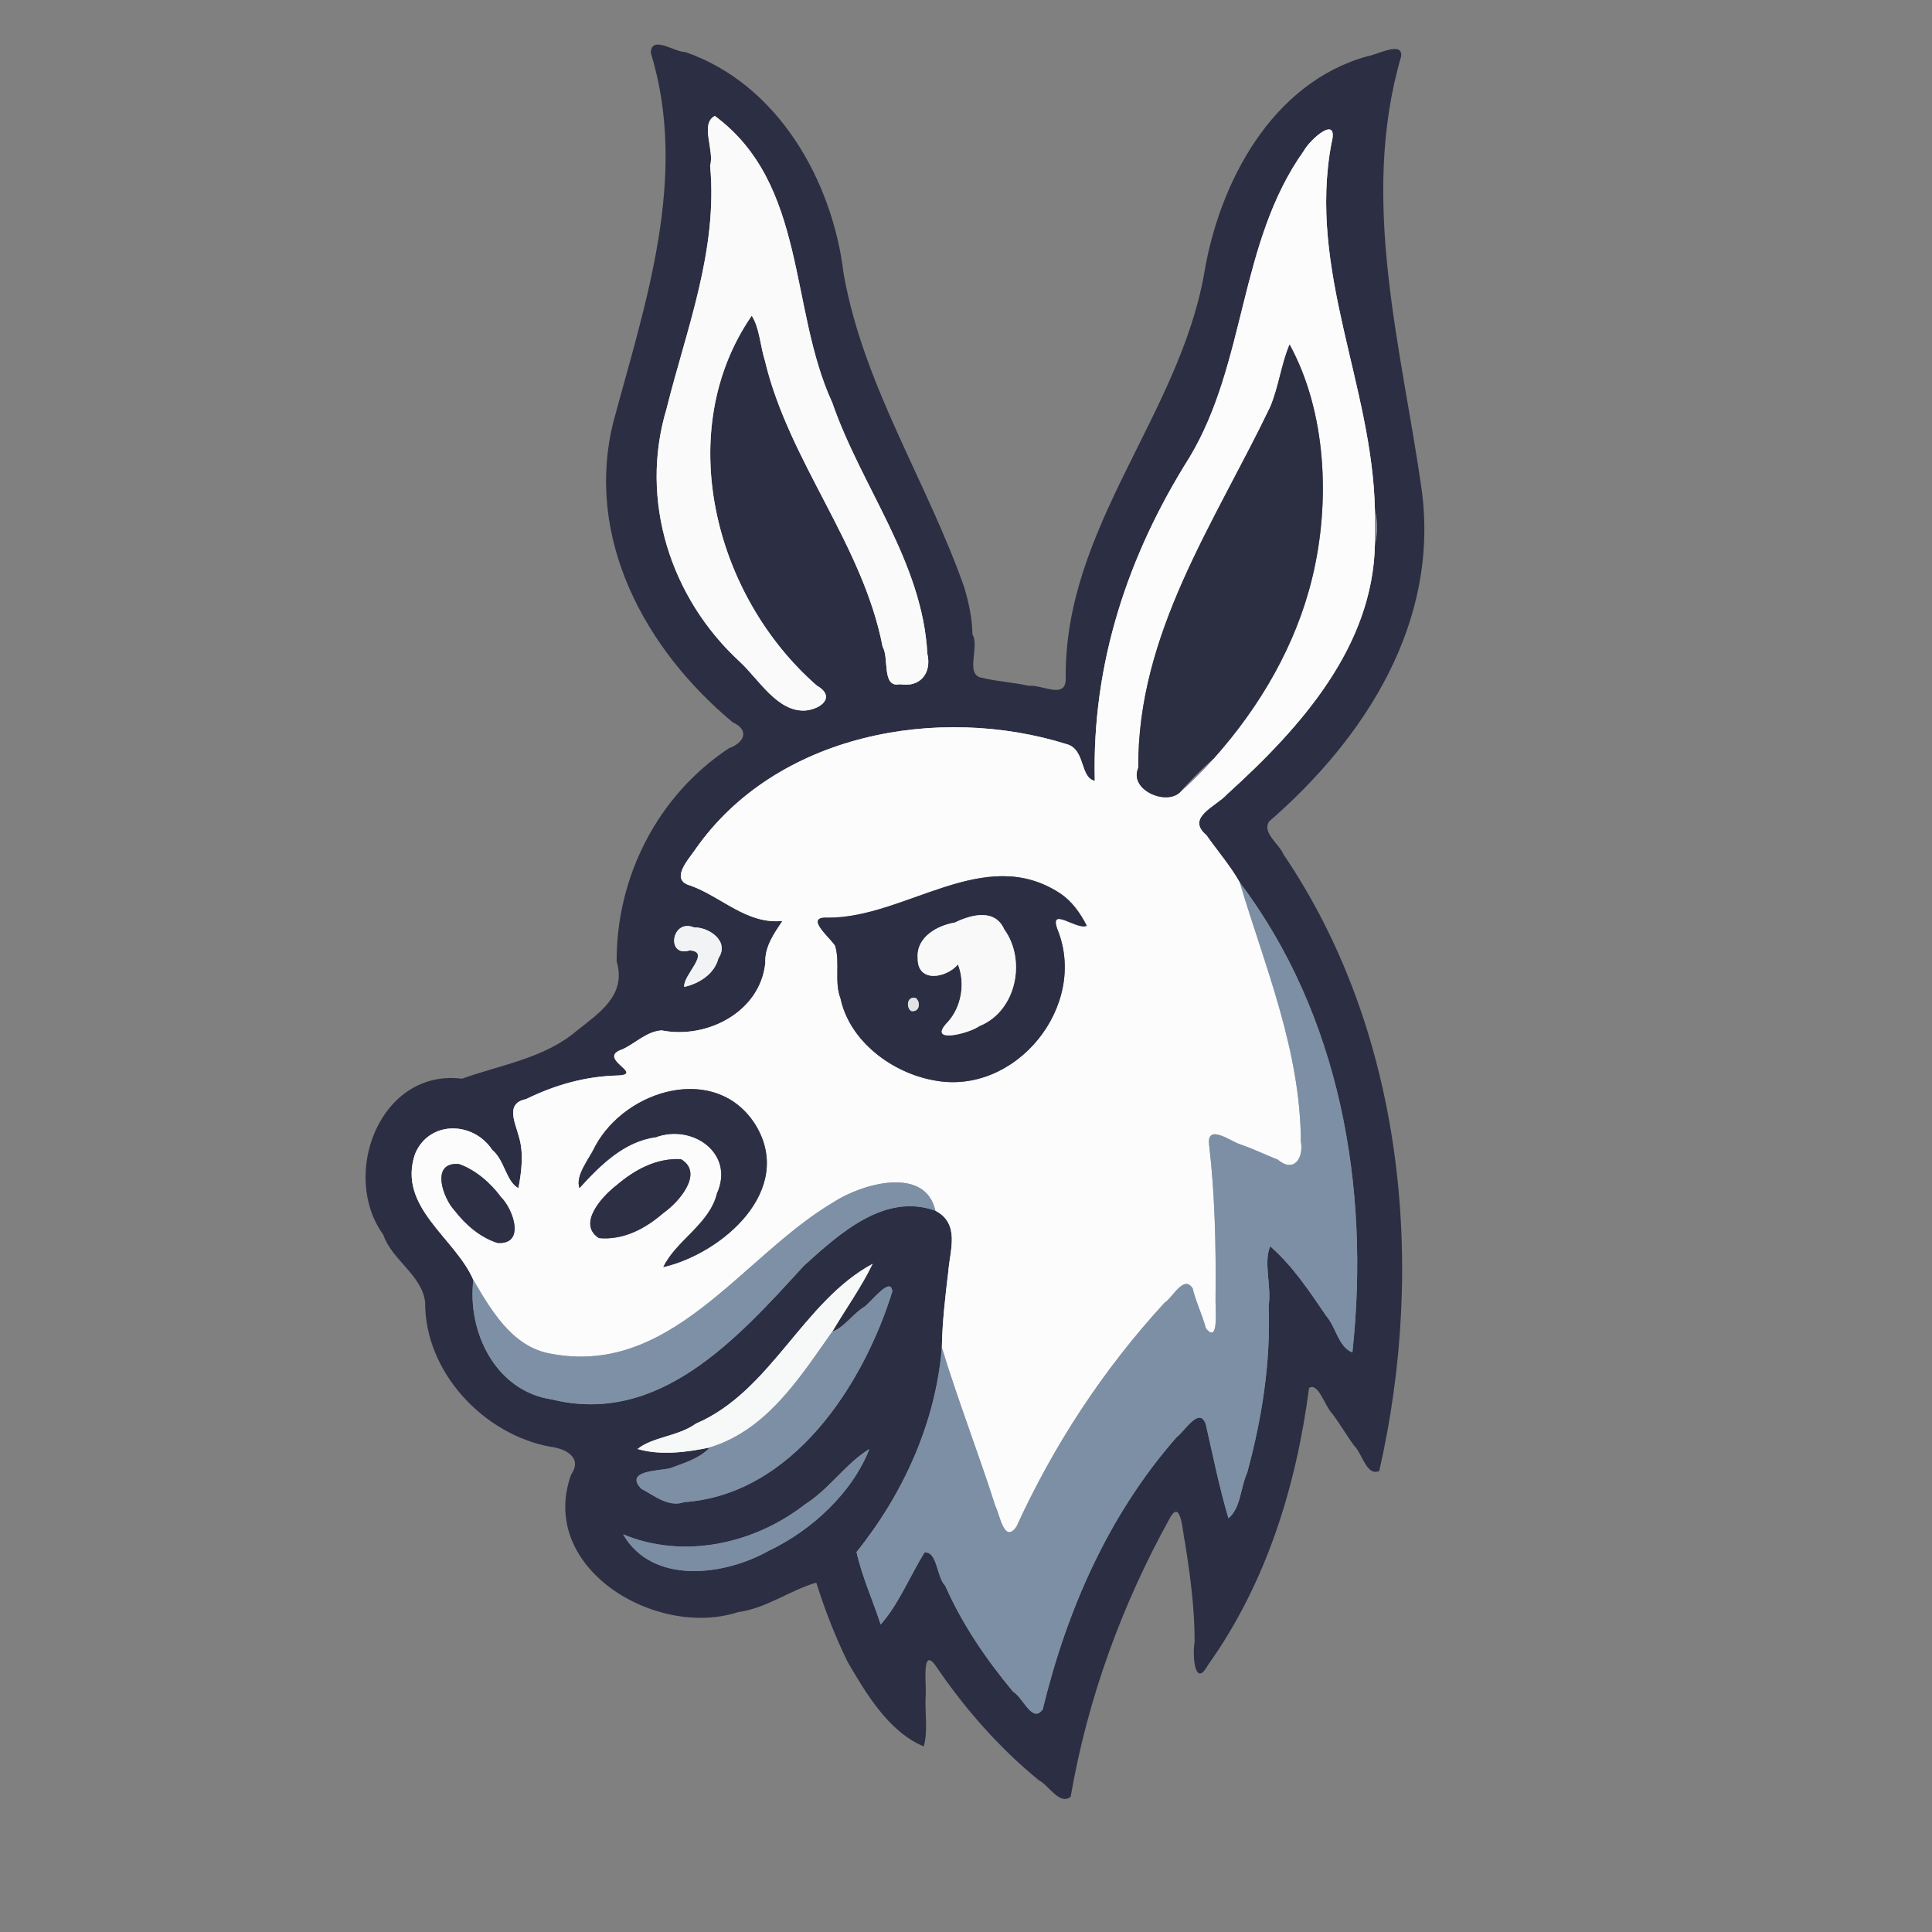 <svg xmlns="http://www.w3.org/2000/svg" version="1.1" xmlns:xlink="http://www.w3.org/1999/xlink" xmlns:svgjs="http://svgjs.dev/svgjs" width="1200" height="1200"><rect width="100%" height="100%" fill="#808080" stroke="none"/><svg xmlns="http://www.w3.org/2000/svg" viewBox="-120 0 1200 1200" width="1200" height="1200">
 
  
  <path d="M324 72c-9.41 4.89-.11 21.24-2.93 30.93 4.87 53.02-14.83 101.73-27.09 151.05-17.05 56.69 2.42 117.59 45.77 157.27 11.8 11.07 23.28 31.2 40.57 30.07 9.86-.93 19.06-8.61 6.93-15.57-64.05-56.08-89.45-158.42-40.33-229.67 4.86 7.63 5.28 18.78 8.15 27.85 14.96 62.86 60.91 114.22 73.15 177.85 4.17 6.82-.79 25.71 10.78 23.22 12.46 2.13 19.82-6.78 17-19-3.07-57.21-40.93-103.45-59.07-155.93C370.07 191.86 381.31 114.46 324 72Z" fill="none" stroke="#FAFAFA" stroke-width=".3"></path>
  <path d="M174 795c10.66 18.09 23.23 40.14 45.68 45.32 76.64 16.44 120.55-59.73 178.02-93.62 17.3-11.35 56.93-22.97 63.3 5.3 15.48 8.08 9.01 24.47 7.98 37.98-1.87 15.54-3.71 31.09-3.98 47.02 10.11 33.16 22.75 65.58 33.32 98.68 2.7 5.19 5.37 23.35 12.98 12.62 23.16-50.55 53.65-97.39 91.95-139.05 5.24-3.33 11.98-17.7 17.52-9.02 2.02 8.55 6.01 16.35 8.21 24.79 8.5 10.62 5.7-13.36 6.02-19.02.31-32.08-.36-63.9-4-95-1.55-13.42 13.29-2.16 19.23-.23 8.02 2.72 15.59 6.42 23.46 9.54 9.84 8.36 16.18-.76 14.31-11.31-.33-56.89-22.19-108.3-38-161-5.81-10.22-13.83-19.54-20.7-29.3-13.04-11.02 6.05-17.73 12.95-25.45C688.19 451.66 732.74 401.54 734 338v-21c-1.54-77.59-41.89-148.72-27-228 4.8-18.4-13.11-2.72-17.23 4.77-40.47 56.86-35.45 130.97-70.85 190.15C580.83 344.22 558.06 411.86 560 485c-9.38-2.06-5.68-19.38-17.26-22.74-79.91-25.06-180.87-6.54-230.99 65.49-4.44 6.45-15.92 18.84-2.83 22.33 19.19 6.93 35.05 24.22 57.08 21.92-5.23 7.93-11.09 15.82-10.67 26.33-3.29 30.33-36.3 47.21-64.33 41.67-9.33.56-16.17 7.92-24.3 11.7-16.85 5.57 13.87 15.4-2.7 16.3-20.3.41-39.5 5.94-57.31 14.7-13.1 2.54-6.6 14.73-4.47 23.08 3.21 10.23 1.72 21.91-.22 32.22-7.71-4.15-8.55-17.4-16.25-23.75-11.86-18.02-39.3-18.43-47.98 2.52-11.15 33.04 24.98 52.04 36.23 78.23m460-324c-6.51 7.33-13.71 14.55-21 21-8.65 8.63-31.93-1.45-26-15-.57-83.69 47.4-152.17 81.93-224.07 5.33-12.55 6.76-26.33 12.07-38.93 22.81 41.73 25.54 97.66 14.02 145.02-10.11 41.61-32.17 79.6-61.02 111.98m-79 104c-6.01 2.99-23.63-12.47-18.22 2.22 19.4 47.71-26.11 103.69-76.78 93.78-25.83-4.64-52.31-24.15-57.98-51.02-3.92-10.16-.11-22.38-3.33-32.67-3.41-5.2-19.26-18.11-4.69-17.31 48.57.29 97.17-45.97 144.25-15.25 7.46 4.85 12.89 12.56 16.75 20.25M292 787c7.87-16.45 28.77-26.77 33.31-45.69 11.27-25.04-15.35-43.4-37.98-34.98-19.59 2.55-34.52 17.39-47.41 31.59-2.8-7.82 6.15-18.13 9.85-26.15 19.4-35.63 75.35-51.6 99.53-13.07 24.64 40.57-20.71 79.84-57.3 88.3m11-67c14.38 8.52-1.23 26.6-10.75 33.25-11.1 9.68-24.85 17.21-40.25 15.75-13.69-8.85 1.96-25.93 11.08-32.92 11.18-9.53 24.71-16.93 39.92-16.08m-138 3c10.19 3.52 19.65 11.61 26.3 20.7 7.46 7.37 15.29 29.53-2.3 28.3-10.82-3.45-19.72-11.21-26.75-20.25-7.08-7.59-15.16-30.16 2.75-28.75Z" fill="none" stroke="#FCFCFD" stroke-width=".3"></path>
  <path d="M613 492c6.51-7.33 13.71-14.55 21-21 28.85-32.38 50.91-70.37 61.02-111.98C706.54 311.66 703.81 255.73 681 214c-5.31 12.6-6.74 26.38-12.07 38.93C634.4 324.83 586.43 393.31 587 477c-5.93 13.55 17.35 23.63 26 15Z" fill="none" stroke="#2C2E42" stroke-width=".3"></path>
  <path d="M734 338c1.69-5.85 1.63-15.08 0-21z" fill="none" stroke="#8C8E99" stroke-width=".3"></path>
  <path d="M613 492c7.29-6.45 14.49-13.67 21-21-7.29 6.45-14.49 13.67-21 21Z" fill="none" stroke="#828490" stroke-width=".3"></path>
  <path d="M555 575c-3.86-7.69-9.29-15.4-16.75-20.25C491.17 524.03 442.57 570.29 394 570c-14.57-.8 1.28 12.11 4.69 17.31 3.22 10.29-.59 22.51 3.33 32.67 5.67 26.87 32.15 46.38 57.98 51.02 50.67 9.91 96.18-46.07 76.78-93.78-5.41-14.69 12.21.77 18.22-2.22m-80 24c-7.03 8.49-25.31 11.89-25-4-.95-12.95 12.16-20.16 23.02-21.98 9.96-4.83 24.89-9.01 30.73 4.23 13.93 19.14 7.49 50.94-15.44 60.06-6.45 4.75-33.25 11.39-19.56-2.56 8.41-9.35 10.89-23.92 6.25-35.75m-26 21c3.02 2.88 2.05 8.82-3.01 7.99-3.52-2.33-2.46-9.83 3.01-7.99Z" fill="none" stroke="#2C2E43" stroke-width=".3"></path>
  <path d="M465 837c-3.81 46.45-23.86 90.75-53 127 3.46 15.45 10.11 29.95 15 45 11.06-12.36 18.17-30.06 27.25-44.74 8.09-.68 7.32 15.09 12.83 20.66 10.5 23.83 25.33 45.6 42.17 65.83 6.04 3.33 12.01 20.14 18.42 10.92 14.85-61.16 40.66-120.61 83.08-168.92 5.19-3.84 14.47-19.85 18.26-7.76 4.44 19.41 8.35 38.96 13.99 58.01 7.67-6.12 7.51-19.35 11.67-28.33C663.72 881.29 669.3 847.01 668 811c1.88-12.25-3.35-26.36.92-36.92 14.07 12.28 24.48 28.12 34.78 43.22 6.08 6.86 7.64 19.44 16.3 22.7 11.18-103.36-8.09-209.87-70-292 15.81 52.7 37.67 104.11 38 161 1.87 10.55-4.47 19.67-14.31 11.31-7.87-3.12-15.44-6.82-23.46-9.54-5.94-1.93-20.78-13.19-19.23.23 3.64 31.1 4.31 62.92 4 95-.32 5.66 2.48 29.64-6.02 19.02-2.2-8.44-6.19-16.24-8.21-24.79-5.54-8.68-12.28 5.69-17.52 9.02-38.3 41.66-68.79 88.5-91.95 139.05-7.61 10.73-10.28-7.43-12.98-12.62-10.57-33.1-23.21-65.52-33.32-98.68Z" fill="none" stroke="#7D8FA5" stroke-width=".3"></path>
  <path d="M475 599c4.64 11.83 2.16 26.4-6.25 35.75-13.69 13.95 13.11 7.31 19.56 2.56 22.93-9.12 29.37-40.92 15.44-60.06-5.84-13.24-20.77-9.06-30.73-4.23-10.86 1.82-23.97 9.03-23.02 21.98-.31 15.89 17.97 12.49 25 4Z" fill="none" stroke="#F9F9F9" stroke-width=".3"></path>
  <path d="M305 613c9.19-2.05 18.81-8.05 21.22-17.78 7.12-10.51-5.65-19.36-15.22-19.22-14.04-5.67-17.45 18.9-2.67 14.33 13.73.76-4.31 15.35-3.33 22.67Z" fill="none" stroke="#F2F3F4" stroke-width=".3"></path>
  <path d="M449 620c-5.47-1.84-6.53 5.66-3.01 7.99 5.06.83 6.03-5.11 3.01-7.99Z" fill="none" stroke="#E2E2E5" stroke-width=".3"></path>
  <path d="M292 787c36.59-8.46 81.94-47.73 57.3-88.3-24.18-38.53-80.13-22.56-99.53 13.07-3.7 8.02-12.65 18.33-9.85 26.15 12.89-14.2 27.82-29.04 47.41-31.59 22.63-8.42 49.25 9.94 37.98 34.98-4.54 18.92-25.44 29.24-33.31 45.69Z" fill="none" stroke="#2D2F44" stroke-width=".3"></path>
  <path d="M303 720c-15.21-.85-28.74 6.55-39.92 16.08-9.12 6.99-24.77 24.07-11.08 32.92 15.4 1.46 29.15-6.07 40.25-15.75 9.52-6.65 25.13-24.73 10.75-33.25Zm-138 3c-17.91-1.41-9.83 21.16-2.75 28.75 7.03 9.04 15.93 16.8 26.75 20.25 17.59 1.23 9.76-20.93 2.3-28.3-6.65-9.09-16.11-17.18-26.3-20.7Z" fill="none" stroke="#2D2F44" stroke-width=".3"></path>
  <path d="M174 795c-3.89 32.83 14.22 69.19 48.78 74.22 66.56 16.41 115.1-37.66 156.47-82.97 22.16-20.04 50.17-45.59 81.75-34.25-6.37-28.27-46-16.65-63.3-5.3-57.47 33.89-101.38 110.06-178.02 93.62-22.45-5.18-35.02-27.23-45.68-45.32Z" fill="none" stroke="#7E90A5" stroke-width=".3"></path>
  <path d="M321 899c35.5-10.89 55.96-43.65 76-72 8.3-14.01 17.97-27.45 25-42-43.51 23.41-62.99 79.22-109.77 99.23-10.79 7.9-26.98 8.21-36.23 15.77 14.21 4.18 30.92 2.04 45-1Z" fill="none" stroke="#F7F8F8" stroke-width=".3"></path>
  <path d="M397 827c-20.04 28.35-40.5 61.11-76 72-6.5 6.97-16.31 9.76-24.99 13.01-6.94 1.62-28.47 1.36-17.7 12.69 8.2 4.28 16.83 11.74 26.69 8.3 67.21-4.77 111.16-72.59 129.22-130.78-.81-9.92-12.78 6.17-17.47 9.53-6.87 4.1-13.06 13.39-19.75 15.25Z" fill="none" stroke="#7D8FA5" stroke-width=".3"></path>
  <path d="M420 900c-14.39 8.72-25.19 25.09-39.77 34.23C348.6 958.9 304.89 968.76 267 953c18.32 31.69 63.07 25.63 90.31 10.31 26.58-12.6 51.96-35.89 62.69-63.31Z" fill="none" stroke="#7B8DA3" stroke-width=".3"></path>

  <path d="M387 983c5.27 16.68 11.55 32.96 19.23 48.77 11.45 19.75 25.68 43.86 47.51 52.97 2.91-10.07.44-21.96 1.26-32.74.38-5.95-2.63-29.77 6.25-17.25 17.57 25.96 39.16 50.73 64 71 6.25 3.1 12.79 15.73 19.75 10.25 10.56-61.09 31.88-119.57 62.08-173.92 6.76-11.01 7.5 10.72 8.94 15.9 3.19 20.38 6.06 40.83 5.98 62.02-1.49 7.65.06 29.24 8.25 14.25 36.25-50.79 54.82-110.91 62.83-172.16 5.71-3.7 9.85 11.26 14.17 15.66 5.03 6.5 8.93 13.57 13.83 20.17 4.97 4.69 7.68 19.2 15.59 15.75 29.45-128.92 14.85-273.38-59.42-382.92-2.69-6.6-13.53-13.5-9-20.5C728.49 457.97 774.16 386.11 763 304c-12.42-87.79-38.79-179.67-12.78-268.78 1.49-10.27-15.25-.97-21.2-.2-59.35 16.65-91.8 78.72-101.09 134.91-15.66 88.26-86.78 157.69-86 251 .64 13.99-14.63 4.14-22.91 5.05-9.54-2.2-19.53-2.63-29.02-4.98-10.99-1.68-1.32-19.35-6-27-.13-10.05-2.3-19.62-5.02-28.98C455.99 299.36 416.21 239.4 404 170c-6.88-57.52-40.6-117.71-98.33-137.67-6.65.12-21.06-10.83-21.45.45 23.69 77.2-3.6 156.19-23.23 229.21-17.97 71.91 19.34 141.13 74.26 186.76 10.69 4.9 6.76 12.73-2.5 16C288.32 494.19 262.88 544.68 263 597c6.27 21.2-10.77 32.07-24.77 43.23-20.1 17.14-47.19 21.08-71.23 29.77-51.09-6.36-75.88 59.86-48.92 96.92 5.34 15.85 24.08 24.99 25.99 42.01-.26 43.33 36.47 82.35 78.25 89.75 9.06 1.14 19.67 6.75 12.46 17.1-21.07 58.31 52.9 102.11 103.55 85.55 17.61-2.31 32.27-13.59 48.67-18.33M324 72c57.31 42.46 46.07 119.86 72.93 178.07 18.14 52.48 56 98.72 59.07 155.93 2.82 12.22-4.54 21.13-17 19-11.57 2.49-6.61-16.4-10.78-23.22-12.24-63.63-58.19-114.99-73.15-177.85-2.87-9.07-3.29-20.22-8.15-27.85-49.12 71.25-23.72 173.59 40.33 229.67 12.13 6.96 2.93 14.64-6.93 15.57-17.29 1.13-28.77-19-40.57-30.07-43.35-39.68-62.82-100.58-45.77-157.27 12.26-49.32 31.96-98.03 27.09-151.05 2.82-9.69-6.48-26.04 2.93-30.93m410 245c1.63 5.92 1.69 15.15 0 21-1.26 63.54-45.81 113.66-91.75 155.25-6.9 7.72-25.99 14.43-12.95 25.45 6.87 9.76 14.89 19.08 20.7 29.3 61.91 82.13 81.18 188.64 70 292-8.66-3.26-10.22-15.84-16.3-22.7-10.3-15.1-20.71-30.94-34.78-43.22-4.27 10.56.96 24.67-.92 36.92 1.3 36.01-4.28 70.29-13.33 103.67-4.16 8.98-4 22.21-11.67 28.33-5.64-19.05-9.55-38.6-13.99-58.01-3.79-12.09-13.07 3.92-18.26 7.76-42.42 48.31-68.23 107.76-83.08 168.92-6.41 9.22-12.38-7.59-18.42-10.92-16.84-20.23-31.67-42-42.17-65.83-5.51-5.57-4.74-21.34-12.83-20.66-9.08 14.68-16.19 32.38-27.25 44.74-4.89-15.05-11.54-29.55-15-45 29.14-36.25 49.19-80.55 53-127 .27-15.93 2.11-31.48 3.98-47.02 1.03-13.51 7.5-29.9-7.98-37.98-31.58-11.34-59.59 14.21-81.75 34.25-41.37 45.31-89.91 99.38-156.47 82.97-34.56-5.03-52.67-41.39-48.78-74.22-11.25-26.19-47.38-45.19-36.23-78.23 8.68-20.95 36.12-20.54 47.98-2.52 7.7 6.35 8.54 19.6 16.25 23.75 1.94-10.31 3.43-21.99.22-32.22-2.13-8.35-8.63-20.54 4.47-23.08 17.81-8.76 37.01-14.29 57.31-14.7 16.57-.9-14.15-10.73 2.7-16.3 8.13-3.78 14.97-11.14 24.3-11.7 28.03 5.54 61.04-11.34 64.33-41.67-.42-10.51 5.44-18.4 10.67-26.33-22.03 2.3-37.89-14.99-57.08-21.92-13.09-3.49-1.61-15.88 2.83-22.33 50.12-72.03 151.08-90.55 230.99-65.49 11.58 3.36 7.88 20.68 17.26 22.74-1.94-73.14 20.83-140.78 58.92-201.08 35.4-59.18 30.38-133.29 70.85-190.15C693.89 86.28 711.8 70.6 707 89c-14.89 79.28 25.46 150.41 27 228M305 613c-.98-7.32 17.06-21.91 3.33-22.67-14.78 4.57-11.37-20 2.67-14.33 9.57-.14 22.34 8.71 15.22 19.22-2.41 9.73-12.03 15.73-21.22 17.78m92 214c6.69-1.86 12.88-11.15 19.75-15.25 4.69-3.36 16.66-19.45 17.47-9.53C416.16 860.41 372.21 928.23 305 933c-9.86 3.44-18.49-4.02-26.69-8.3-10.77-11.33 10.76-11.07 17.7-12.69 8.68-3.25 18.49-6.04 24.99-13.01-14.08 3.04-30.79 5.18-45 1 9.25-7.56 25.44-7.87 36.23-15.77C359.01 864.22 378.49 808.41 422 785c-7.03 14.55-16.7 27.99-25 42m23 73c-10.73 27.42-36.11 50.71-62.69 63.31-27.24 15.32-71.99 21.38-90.31-10.31 37.89 15.76 81.6 5.9 113.23-18.77 14.58-9.14 25.38-25.51 39.77-34.23Z" fill="#2C2E43" stroke="None"></path>
  <path d="M324 72c-9.41 4.89-.11 21.24-2.93 30.93 4.87 53.02-14.83 101.73-27.09 151.05-17.05 56.69 2.42 117.59 45.77 157.27 11.8 11.07 23.28 31.2 40.57 30.07 9.86-.93 19.06-8.61 6.93-15.57-64.05-56.08-89.45-158.42-40.33-229.67 4.86 7.63 5.28 18.78 8.15 27.85 14.96 62.86 60.91 114.22 73.15 177.85 4.17 6.82-.79 25.71 10.78 23.22 12.46 2.13 19.82-6.78 17-19-3.07-57.21-40.93-103.45-59.07-155.93C370.07 191.86 381.31 114.46 324 72Z" fill="#FAFAFA" stroke="None"></path>
  <path d="M174 795c10.66 18.09 23.23 40.14 45.68 45.32 76.64 16.44 120.55-59.73 178.02-93.62 17.3-11.35 56.93-22.97 63.3 5.3 15.48 8.08 9.01 24.47 7.98 37.98-1.87 15.54-3.71 31.09-3.98 47.02 10.11 33.16 22.75 65.58 33.32 98.68 2.7 5.19 5.37 23.35 12.98 12.62 23.16-50.55 53.65-97.39 91.95-139.05 5.24-3.33 11.98-17.7 17.52-9.02 2.02 8.55 6.01 16.35 8.21 24.79 8.5 10.62 5.7-13.36 6.02-19.02.31-32.08-.36-63.9-4-95-1.55-13.42 13.29-2.16 19.23-.23 8.02 2.72 15.59 6.42 23.46 9.54 9.84 8.36 16.18-.76 14.31-11.31-.33-56.89-22.19-108.3-38-161-5.81-10.22-13.83-19.54-20.7-29.3-13.04-11.02 6.05-17.73 12.95-25.45C688.19 451.66 732.74 401.54 734 338v-21c-1.54-77.59-41.89-148.72-27-228 4.8-18.4-13.11-2.72-17.23 4.77-40.47 56.86-35.45 130.97-70.85 190.15C580.83 344.22 558.06 411.86 560 485c-9.38-2.06-5.68-19.38-17.26-22.74-79.91-25.06-180.87-6.54-230.99 65.49-4.44 6.45-15.92 18.84-2.83 22.33 19.19 6.93 35.05 24.22 57.08 21.92-5.23 7.93-11.09 15.82-10.67 26.33-3.29 30.33-36.3 47.21-64.33 41.67-9.33.56-16.17 7.92-24.3 11.7-16.85 5.57 13.87 15.4-2.7 16.3-20.3.41-39.5 5.94-57.31 14.7-13.1 2.54-6.6 14.73-4.47 23.08 3.21 10.23 1.72 21.91-.22 32.22-7.71-4.15-8.55-17.4-16.25-23.75-11.86-18.02-39.3-18.43-47.98 2.52-11.15 33.04 24.98 52.04 36.23 78.23m460-324c-6.51 7.33-13.71 14.55-21 21-8.65 8.63-31.93-1.45-26-15-.57-83.69 47.4-152.17 81.93-224.07 5.33-12.55 6.76-26.33 12.07-38.93 22.81 41.73 25.54 97.66 14.02 145.02-10.11 41.61-32.17 79.6-61.02 111.98m-79 104c-6.01 2.99-23.63-12.47-18.22 2.22 19.4 47.71-26.11 103.69-76.78 93.78-25.83-4.64-52.31-24.15-57.98-51.02-3.92-10.16-.11-22.38-3.33-32.67-3.41-5.2-19.26-18.11-4.69-17.31 48.57.29 97.17-45.97 144.25-15.25 7.46 4.85 12.89 12.56 16.75 20.25M292 787c7.87-16.45 28.77-26.77 33.31-45.69 11.27-25.04-15.35-43.4-37.98-34.98-19.59 2.55-34.52 17.39-47.41 31.59-2.8-7.82 6.15-18.13 9.85-26.15 19.4-35.63 75.35-51.6 99.53-13.07 24.64 40.57-20.71 79.84-57.3 88.3m11-67c14.38 8.52-1.23 26.6-10.75 33.25-11.1 9.68-24.85 17.21-40.25 15.75-13.69-8.85 1.96-25.93 11.08-32.92 11.18-9.53 24.71-16.93 39.92-16.08m-138 3c10.19 3.52 19.65 11.61 26.3 20.7 7.46 7.37 15.29 29.53-2.3 28.3-10.82-3.45-19.72-11.21-26.75-20.25-7.08-7.59-15.16-30.16 2.75-28.75Z" fill="#FCFCFD" stroke="None"></path>
  <path d="M613 492c6.51-7.33 13.71-14.55 21-21 28.85-32.38 50.91-70.37 61.02-111.98C706.54 311.66 703.81 255.73 681 214c-5.31 12.6-6.74 26.38-12.07 38.93C634.4 324.83 586.43 393.31 587 477c-5.93 13.55 17.35 23.63 26 15Z" fill="#2C2E42" stroke="None"></path>
  <path d="M734 338c1.69-5.85 1.63-15.08 0-21z" fill="#8C8E99" stroke="None"></path>
  <path d="M613 492c7.29-6.45 14.49-13.67 21-21-7.29 6.45-14.49 13.67-21 21Z" fill="#828490" stroke="None"></path>
  <path d="M555 575c-3.86-7.69-9.29-15.4-16.75-20.25C491.17 524.03 442.57 570.29 394 570c-14.57-.8 1.28 12.11 4.69 17.31 3.22 10.29-.59 22.51 3.33 32.67 5.67 26.87 32.15 46.38 57.98 51.02 50.67 9.91 96.18-46.07 76.78-93.78-5.41-14.69 12.21.77 18.22-2.22m-80 24c-7.03 8.49-25.31 11.89-25-4-.95-12.95 12.16-20.16 23.02-21.98 9.96-4.83 24.89-9.01 30.73 4.23 13.93 19.14 7.49 50.94-15.44 60.06-6.45 4.75-33.25 11.39-19.56-2.56 8.41-9.35 10.89-23.92 6.25-35.75m-26 21c3.02 2.88 2.05 8.82-3.01 7.99-3.52-2.33-2.46-9.83 3.01-7.99Z" fill="#2C2E43" stroke="None"></path>
  <path d="M465 837c-3.81 46.45-23.86 90.75-53 127 3.46 15.45 10.11 29.95 15 45 11.06-12.36 18.17-30.06 27.25-44.74 8.09-.68 7.32 15.09 12.83 20.66 10.5 23.83 25.33 45.6 42.17 65.83 6.04 3.33 12.01 20.14 18.42 10.92 14.85-61.16 40.66-120.61 83.08-168.92 5.19-3.84 14.47-19.85 18.26-7.76 4.44 19.41 8.35 38.96 13.99 58.01 7.67-6.12 7.51-19.35 11.67-28.33C663.72 881.29 669.3 847.01 668 811c1.88-12.25-3.35-26.36.92-36.92 14.07 12.28 24.48 28.12 34.78 43.22 6.08 6.86 7.64 19.44 16.3 22.7 11.18-103.36-8.09-209.87-70-292 15.81 52.7 37.67 104.11 38 161 1.87 10.55-4.47 19.67-14.31 11.31-7.87-3.12-15.44-6.82-23.46-9.54-5.94-1.93-20.78-13.19-19.23.23 3.64 31.1 4.31 62.92 4 95-.32 5.66 2.48 29.64-6.02 19.02-2.2-8.44-6.19-16.24-8.21-24.79-5.54-8.68-12.28 5.69-17.52 9.02-38.3 41.66-68.79 88.5-91.95 139.05-7.61 10.73-10.28-7.43-12.98-12.62-10.57-33.1-23.21-65.52-33.32-98.68Z" fill="#7D8FA5" stroke="None"></path>
  <path d="M475 599c4.64 11.83 2.16 26.4-6.25 35.75-13.69 13.95 13.11 7.31 19.56 2.56 22.93-9.12 29.37-40.92 15.44-60.06-5.84-13.24-20.77-9.06-30.73-4.23-10.86 1.82-23.97 9.03-23.02 21.98-.31 15.89 17.97 12.49 25 4Z" fill="#F9F9F9" stroke="None"></path>
  <path d="M305 613c9.19-2.05 18.81-8.05 21.22-17.78 7.12-10.51-5.65-19.36-15.22-19.22-14.04-5.67-17.45 18.9-2.67 14.33 13.73.76-4.31 15.35-3.33 22.67Z" fill="#F2F3F4" stroke="None"></path>
  <path d="M449 620c-5.47-1.84-6.53 5.66-3.01 7.99 5.06.83 6.03-5.11 3.01-7.99Z" fill="#E2E2E5" stroke="None"></path>
  <path d="M292 787c36.59-8.46 81.94-47.73 57.3-88.3-24.18-38.53-80.13-22.56-99.53 13.07-3.7 8.02-12.65 18.33-9.85 26.15 12.89-14.2 27.82-29.04 47.41-31.59 22.63-8.42 49.25 9.94 37.98 34.98-4.54 18.92-25.44 29.24-33.31 45.69Z" fill="#2D2F44" stroke="None"></path>
  <path d="M303 720c-15.21-.85-28.74 6.55-39.92 16.08-9.12 6.99-24.77 24.07-11.08 32.92 15.4 1.46 29.15-6.07 40.25-15.75 9.52-6.65 25.13-24.73 10.75-33.25Zm-138 3c-17.91-1.41-9.83 21.16-2.75 28.75 7.03 9.04 15.93 16.8 26.75 20.25 17.59 1.23 9.76-20.93 2.3-28.3-6.65-9.09-16.11-17.18-26.3-20.7Z" fill="#2D2F44" stroke="None"></path>
  <path d="M174 795c-3.89 32.83 14.22 69.19 48.78 74.22 66.56 16.41 115.1-37.66 156.47-82.97 22.16-20.04 50.17-45.59 81.75-34.25-6.37-28.27-46-16.65-63.3-5.3-57.47 33.89-101.38 110.06-178.02 93.62-22.45-5.18-35.02-27.23-45.68-45.32Z" fill="#7E90A5" stroke="None"></path>
  <path d="M321 899c35.5-10.89 55.96-43.65 76-72 8.3-14.01 17.97-27.45 25-42-43.51 23.41-62.99 79.22-109.77 99.23-10.79 7.9-26.98 8.21-36.23 15.77 14.21 4.18 30.92 2.04 45-1Z" fill="#F7F8F8" stroke="None"></path>
  <path d="M397 827c-20.04 28.35-40.5 61.11-76 72-6.5 6.97-16.31 9.76-24.99 13.01-6.94 1.62-28.47 1.36-17.7 12.69 8.2 4.28 16.83 11.74 26.69 8.3 67.21-4.77 111.16-72.59 129.22-130.78-.81-9.92-12.78 6.17-17.47 9.53-6.87 4.1-13.06 13.39-19.75 15.25Z" fill="#7D8FA5" stroke="None"></path>
  <path d="M420 900c-14.39 8.72-25.19 25.09-39.77 34.23C348.6 958.9 304.89 968.76 267 953c18.32 31.69 63.07 25.63 90.31 10.31 26.58-12.6 51.96-35.89 62.69-63.31Z" fill="#7B8DA3" stroke="None"></path>
</svg><style>@media (prefers-color-scheme: light) { :root { filter: none; } }
@media (prefers-color-scheme: dark) { :root { filter: none; } }
</style></svg>